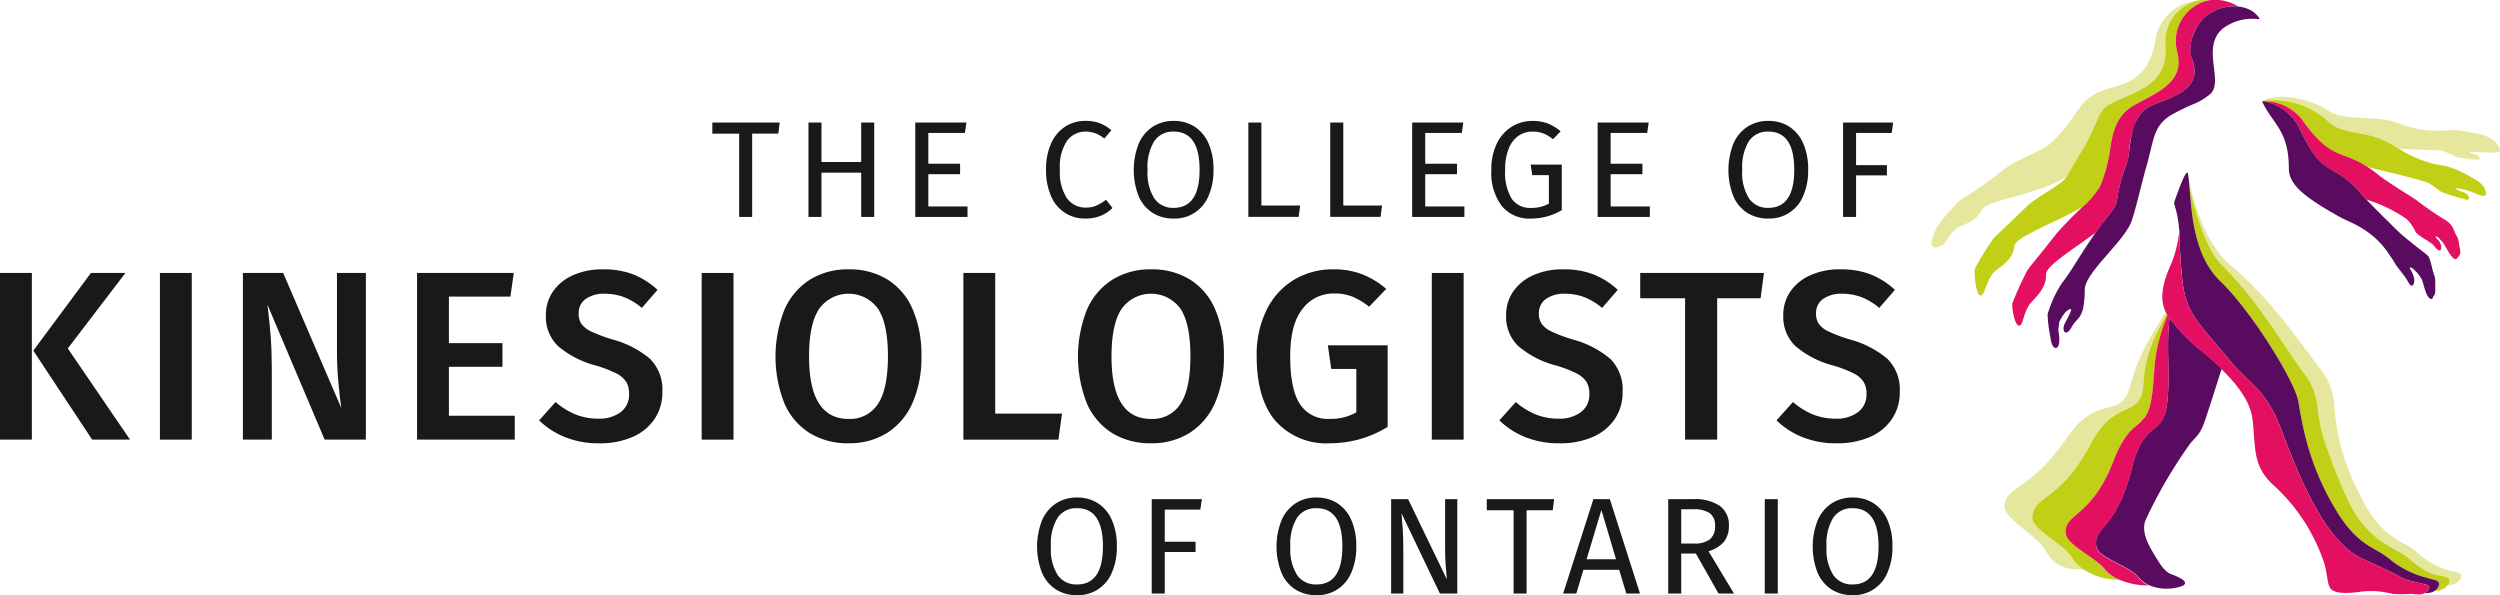 <svg id="Group_1" data-name="Group 1" xmlns="http://www.w3.org/2000/svg" xmlns:xlink="http://www.w3.org/1999/xlink" width="298.237" height="71" viewBox="0 0 298.237 71">
  <defs>
    <clipPath id="clip-path">
      <rect id="Rectangle_401" data-name="Rectangle 401" width="298.237" height="71" fill="none"/>
    </clipPath>
  </defs>
  <g id="Group_29" data-name="Group 29" clip-path="url(#clip-path)">
    <path id="Path_96" data-name="Path 96" d="M403.6,190.814a4.474,4.474,0,0,1,1.666,1.986,7.6,7.6,0,0,1,.6,3.17,7.514,7.514,0,0,1-.6,3.137,4.344,4.344,0,0,1-4.158,2.679,4.6,4.6,0,0,1-2.492-.67,4.413,4.413,0,0,1-1.667-1.977,8.59,8.59,0,0,1,0-6.29,4.541,4.541,0,0,1,1.675-2.018,4.486,4.486,0,0,1,2.483-.695,4.56,4.56,0,0,1,2.492.678m-4.779,1.707a5.883,5.883,0,0,0-.817,3.464,5.723,5.723,0,0,0,.825,3.431,2.7,2.7,0,0,0,2.279,1.095q3.1,0,3.1-4.542,0-4.559-3.1-4.559a2.677,2.677,0,0,0-2.287,1.111" transform="translate(-272.633 -130.786)" fill="#1a1818"/>
    <path id="Path_97" data-name="Path 97" d="M440.165,202.022V190.765h5.98l-.18,1.242h-4.248v3.839h3.676v1.225h-3.676v4.951Z" transform="translate(-302.769 -131.218)" fill="#1a1818"/>
    <path id="Path_98" data-name="Path 98" d="M495.1,190.814a4.47,4.47,0,0,1,1.666,1.986,7.6,7.6,0,0,1,.6,3.17,7.514,7.514,0,0,1-.6,3.137,4.344,4.344,0,0,1-4.158,2.679,4.6,4.6,0,0,1-2.492-.67,4.415,4.415,0,0,1-1.667-1.977,8.594,8.594,0,0,1,0-6.29,4.541,4.541,0,0,1,1.675-2.018,4.487,4.487,0,0,1,2.483-.695,4.56,4.56,0,0,1,2.492.678m-4.779,1.707a5.883,5.883,0,0,0-.817,3.464,5.723,5.723,0,0,0,.825,3.431,2.7,2.7,0,0,0,2.279,1.095q3.1,0,3.1-4.542,0-4.559-3.1-4.559a2.677,2.677,0,0,0-2.287,1.111" transform="translate(-335.569 -130.786)" fill="#1a1818"/>
    <path id="Path_99" data-name="Path 99" d="M539.551,202.022h-2.075l-4.575-9.558q.1,1.127.155,2.083t.057,2.312v5.163H531.66V190.765h2.026l4.624,9.574q-.049-.425-.13-1.486t-.082-1.945v-6.143h1.454Z" transform="translate(-365.704 -131.218)" fill="#1a1818"/>
    <path id="Path_100" data-name="Path 100" d="M576.234,190.765l-.163,1.323h-3.121v9.934H571.4v-9.934h-3.2v-1.323Z" transform="translate(-390.835 -131.218)" fill="#1a1818"/>
    <path id="Path_101" data-name="Path 101" d="M604.936,202.022l-.85-2.827h-4.265l-.85,2.827H597.4l3.611-11.258h1.961l3.595,11.258Zm-4.738-4.085h3.513l-1.748-5.882Z" transform="translate(-410.926 -131.218)" fill="#1a1818"/>
    <path id="Path_102" data-name="Path 102" d="M640.85,197.251H639.1v4.771H637.55V190.765h2.957a5.347,5.347,0,0,1,3.194.8,2.774,2.774,0,0,1,1.086,2.386,2.912,2.912,0,0,1-.6,1.912,3.7,3.7,0,0,1-1.83,1.111l3.039,5.048h-1.846Zm-.18-1.193a2.9,2.9,0,0,0,1.846-.5,1.942,1.942,0,0,0,.621-1.609,1.758,1.758,0,0,0-.629-1.511,3.435,3.435,0,0,0-2.018-.466H639.1v4.085Z" transform="translate(-438.541 -131.218)" fill="#1a1818"/>
    <rect id="Rectangle_397" data-name="Rectangle 397" width="1.552" height="11.257" transform="translate(210.528 59.547)" fill="#1a1818"/>
    <path id="Path_103" data-name="Path 103" d="M700.018,190.814a4.47,4.47,0,0,1,1.666,1.986,7.6,7.6,0,0,1,.6,3.17,7.514,7.514,0,0,1-.6,3.137,4.344,4.344,0,0,1-4.158,2.679,4.6,4.6,0,0,1-2.492-.67,4.416,4.416,0,0,1-1.667-1.977,8.594,8.594,0,0,1,0-6.29,4.541,4.541,0,0,1,1.675-2.018,4.487,4.487,0,0,1,2.484-.695,4.56,4.56,0,0,1,2.492.678m-4.779,1.707a5.883,5.883,0,0,0-.817,3.464,5.723,5.723,0,0,0,.825,3.431,2.7,2.7,0,0,0,2.279,1.095q3.1,0,3.1-4.542,0-4.559-3.1-4.559a2.677,2.677,0,0,0-2.287,1.111" transform="translate(-476.525 -130.786)" fill="#1a1818"/>
    <path id="Path_104" data-name="Path 104" d="M280.269,46.832l-.163,1.324h-3.121v9.934h-1.552V48.156h-3.2V46.832Z" transform="translate(-187.255 -32.214)" fill="#1a1818"/>
    <path id="Path_105" data-name="Path 105" d="M315.265,58.09V52.812h-4.738V58.09h-1.552V46.833h1.552v4.706h4.738V46.833h1.552V58.09Z" transform="translate(-212.529 -32.214)" fill="#1a1818"/>
    <path id="Path_106" data-name="Path 106" d="M355.9,46.832l-.18,1.242h-4.362V51.75h3.79v1.242h-3.79v3.856h4.673v1.242H349.8V46.832Z" transform="translate(-240.613 -32.214)" fill="#1a1818"/>
    <path id="Path_107" data-name="Path 107" d="M406.169,46.465a5.105,5.105,0,0,1,1.413.85l-.85,1a3.406,3.406,0,0,0-2.173-.833,2.75,2.75,0,0,0-2.263,1.078,5.58,5.58,0,0,0-.858,3.464,5.6,5.6,0,0,0,.849,3.423,2.706,2.706,0,0,0,2.255,1.1A3.016,3.016,0,0,0,405.8,56.3a6.6,6.6,0,0,0,1.144-.686l.768.98a4.192,4.192,0,0,1-1.34.9,4.624,4.624,0,0,1-1.879.359,4.316,4.316,0,0,1-4.109-2.671,7.61,7.61,0,0,1-.6-3.162,7.356,7.356,0,0,1,.621-3.161,4.581,4.581,0,0,1,1.683-1.985,4.351,4.351,0,0,1,2.369-.67,4.876,4.876,0,0,1,1.707.261" transform="translate(-274.996 -31.782)" fill="#1a1818"/>
    <path id="Path_108" data-name="Path 108" d="M440.536,46.882a4.474,4.474,0,0,1,1.666,1.986,7.6,7.6,0,0,1,.6,3.17,7.513,7.513,0,0,1-.6,3.137,4.344,4.344,0,0,1-4.158,2.679,4.6,4.6,0,0,1-2.492-.67,4.413,4.413,0,0,1-1.667-1.977,8.589,8.589,0,0,1,0-6.29A4.541,4.541,0,0,1,435.56,46.9a4.486,4.486,0,0,1,2.483-.695,4.56,4.56,0,0,1,2.492.678m-4.779,1.707a5.883,5.883,0,0,0-.817,3.464,5.723,5.723,0,0,0,.825,3.431,2.694,2.694,0,0,0,2.279,1.095q3.1,0,3.1-4.542,0-4.559-3.1-4.559a2.677,2.677,0,0,0-2.287,1.111" transform="translate(-298.039 -31.782)" fill="#1a1818"/>
    <path id="Path_109" data-name="Path 109" d="M478.652,46.832v9.9h4.624l-.18,1.356h-6V46.832Z" transform="translate(-328.175 -32.214)" fill="#1a1818"/>
    <path id="Path_110" data-name="Path 110" d="M509.952,46.832v9.9h4.624l-.18,1.356h-6V46.832Z" transform="translate(-349.704 -32.214)" fill="#1a1818"/>
    <path id="Path_111" data-name="Path 111" d="M545.8,46.832l-.18,1.242h-4.363V51.75h3.791v1.242h-3.791v3.856h4.673v1.242H539.7V46.832Z" transform="translate(-371.235 -32.214)" fill="#1a1818"/>
    <path id="Path_112" data-name="Path 112" d="M576.678,46.506a5.655,5.655,0,0,1,1.544.94l-.915.948a4.355,4.355,0,0,0-1.16-.7,3.66,3.66,0,0,0-1.307-.212,2.9,2.9,0,0,0-1.593.465,3.3,3.3,0,0,0-1.185,1.487,6.352,6.352,0,0,0-.458,2.59,6.078,6.078,0,0,0,.776,3.464,2.632,2.632,0,0,0,2.3,1.095,4.292,4.292,0,0,0,2.14-.507v-3.4h-1.993l-.18-1.258h3.709v5.441a7.314,7.314,0,0,1-3.676,1,4.289,4.289,0,0,1-3.472-1.487,6.6,6.6,0,0,1-1.25-4.346,6.929,6.929,0,0,1,.662-3.145,4.756,4.756,0,0,1,1.781-1.993,4.63,4.63,0,0,1,2.443-.678,5.062,5.062,0,0,1,1.838.3" transform="translate(-392.045 -31.782)" fill="#1a1818"/>
    <path id="Path_113" data-name="Path 113" d="M616.667,46.832l-.179,1.242h-4.363V51.75h3.791v1.242h-3.791v3.856H616.8v1.242h-6.225V46.832Z" transform="translate(-419.985 -32.214)" fill="#1a1818"/>
    <path id="Path_114" data-name="Path 114" d="M667.806,46.882a4.47,4.47,0,0,1,1.666,1.986,7.6,7.6,0,0,1,.6,3.17,7.515,7.515,0,0,1-.6,3.137,4.344,4.344,0,0,1-4.158,2.679,4.6,4.6,0,0,1-2.492-.67,4.415,4.415,0,0,1-1.667-1.977,8.594,8.594,0,0,1,0-6.29,4.542,4.542,0,0,1,1.675-2.018,4.487,4.487,0,0,1,2.483-.695,4.56,4.56,0,0,1,2.492.678m-4.779,1.707a5.883,5.883,0,0,0-.817,3.464,5.723,5.723,0,0,0,.825,3.431,2.7,2.7,0,0,0,2.279,1.095q3.1,0,3.1-4.542,0-4.559-3.1-4.559a2.677,2.677,0,0,0-2.287,1.111" transform="translate(-454.368 -31.782)" fill="#1a1818"/>
    <path id="Path_115" data-name="Path 115" d="M704.371,58.09V46.833h5.98l-.18,1.242h-4.248v3.839H709.6v1.225h-3.676V58.09Z" transform="translate(-484.504 -32.214)" fill="#1a1818"/>
    <path id="Path_116" data-name="Path 116" d="M3.8,124.2H0V104.32H3.8ZM14.963,104.32l-6.877,9.007L15.51,124.2H10.992L3.971,113.586l6.877-9.266Z" transform="translate(0 -71.757)" fill="#1a1818"/>
    <rect id="Rectangle_398" data-name="Rectangle 398" width="3.798" height="19.883" transform="translate(19.078 32.563)" fill="#1a1818"/>
    <path id="Path_117" data-name="Path 117" d="M107.5,124.2h-4.921l-6.819-16.085q.259,2.13.388,3.855t.13,4.115V124.2H92.828V104.321h4.805l6.935,16.114q-.172-1.15-.345-3.036t-.173-3.755v-9.323H107.5Z" transform="translate(-63.852 -71.758)" fill="#1a1818"/>
    <path id="Path_118" data-name="Path 118" d="M170.923,104.32l-.4,2.82h-7.337v5.553h6.388v2.82h-6.388v5.842h7.855V124.2H159.385V104.32Z" transform="translate(-109.633 -71.757)" fill="#1a1818"/>
    <path id="Path_119" data-name="Path 119" d="M217.252,103.541a9.306,9.306,0,0,1,2.906,1.842l-1.871,2.158a7.415,7.415,0,0,0-2.144-1.294,6.574,6.574,0,0,0-2.316-.4,3.7,3.7,0,0,0-2.23.619,2.029,2.029,0,0,0-.849,1.741,2.157,2.157,0,0,0,.331,1.237,3.059,3.059,0,0,0,1.194.921,17.439,17.439,0,0,0,2.561.95,11.631,11.631,0,0,1,4.417,2.288,5.155,5.155,0,0,1,1.482,3.985,5.636,5.636,0,0,1-.906,3.165,6.011,6.011,0,0,1-2.6,2.158,9.616,9.616,0,0,1-4.029.777,10.7,10.7,0,0,1-4.072-.734,9.494,9.494,0,0,1-3.093-2l1.957-2.187a8.852,8.852,0,0,0,2.389,1.482,7.188,7.188,0,0,0,2.734.5,4.218,4.218,0,0,0,2.647-.777,2.6,2.6,0,0,0,1.007-2.187,2.68,2.68,0,0,0-.345-1.425,3,3,0,0,0-1.18-1.007,14.442,14.442,0,0,0-2.417-.935,11.338,11.338,0,0,1-4.575-2.36,4.847,4.847,0,0,1-1.41-3.626,4.9,4.9,0,0,1,.863-2.878,5.688,5.688,0,0,1,2.4-1.928,8.454,8.454,0,0,1,3.5-.691,10.066,10.066,0,0,1,3.655.6" transform="translate(-141.718 -70.806)" fill="#1a1818"/>
    <rect id="Rectangle_399" data-name="Rectangle 399" width="3.798" height="19.883" transform="translate(83.706 32.563)" fill="#1a1818"/>
    <path id="Path_120" data-name="Path 120" d="M309.721,104.147a7.781,7.781,0,0,1,3.007,3.539,13.6,13.6,0,0,1,1.05,5.611,13.361,13.361,0,0,1-1.065,5.582,8.047,8.047,0,0,1-3.021,3.568,8.437,8.437,0,0,1-4.6,1.237,8.638,8.638,0,0,1-4.633-1.209,7.864,7.864,0,0,1-3.022-3.539,15.205,15.205,0,0,1,0-11.18,8,8,0,0,1,3.036-3.582,8.5,8.5,0,0,1,4.618-1.237,8.64,8.64,0,0,1,4.633,1.209m-8.143,3.5q-1.209,1.8-1.209,5.683,0,7.453,4.719,7.453a3.941,3.941,0,0,0,3.5-1.784q1.193-1.783,1.194-5.7,0-3.885-1.194-5.669a4.321,4.321,0,0,0-7.007.014" transform="translate(-203.858 -70.806)" fill="#1a1818"/>
    <path id="Path_121" data-name="Path 121" d="M371.979,104.32V121.1h7.971l-.432,3.108H368.181V104.32Z" transform="translate(-253.255 -71.757)" fill="#1a1818"/>
    <path id="Path_122" data-name="Path 122" d="M425.319,104.147a7.781,7.781,0,0,1,3.007,3.539,13.6,13.6,0,0,1,1.05,5.611,13.36,13.36,0,0,1-1.065,5.582,8.047,8.047,0,0,1-3.021,3.568,8.437,8.437,0,0,1-4.6,1.237,8.638,8.638,0,0,1-4.633-1.209,7.864,7.864,0,0,1-3.022-3.539,15.205,15.205,0,0,1,0-11.18,8,8,0,0,1,3.036-3.582,8.5,8.5,0,0,1,4.618-1.237,8.64,8.64,0,0,1,4.633,1.209m-8.143,3.5q-1.209,1.8-1.209,5.683,0,7.453,4.719,7.453a3.941,3.941,0,0,0,3.5-1.784q1.193-1.783,1.194-5.7,0-3.885-1.194-5.669a4.321,4.321,0,0,0-7.007.014" transform="translate(-283.373 -70.806)" fill="#1a1818"/>
    <path id="Path_123" data-name="Path 123" d="M492.865,103.527a10.085,10.085,0,0,1,2.863,1.741l-2.043,2.129a8.356,8.356,0,0,0-2-1.208,5.83,5.83,0,0,0-2.173-.374,4.607,4.607,0,0,0-3.769,1.842q-1.467,1.842-1.468,5.64,0,3.971,1.166,5.726a3.972,3.972,0,0,0,3.554,1.755A6.242,6.242,0,0,0,492.16,120v-5.179h-2.993l-.4-2.82H495.9v9.726a12.981,12.981,0,0,1-6.848,1.957,8.093,8.093,0,0,1-6.518-2.647q-2.259-2.647-2.259-7.74a11.958,11.958,0,0,1,1.223-5.6,8.582,8.582,0,0,1,3.295-3.554,8.968,8.968,0,0,1,4.6-1.209,9.491,9.491,0,0,1,3.467.59" transform="translate(-330.359 -70.806)" fill="#1a1818"/>
    <rect id="Rectangle_400" data-name="Rectangle 400" width="3.798" height="19.883" transform="translate(170.807 32.563)" fill="#1a1818"/>
    <path id="Path_124" data-name="Path 124" d="M584.233,103.541a9.3,9.3,0,0,1,2.906,1.842l-1.87,2.158a7.413,7.413,0,0,0-2.144-1.294,6.575,6.575,0,0,0-2.317-.4,3.7,3.7,0,0,0-2.23.619,2.029,2.029,0,0,0-.849,1.741,2.159,2.159,0,0,0,.331,1.237,3.063,3.063,0,0,0,1.194.921,17.423,17.423,0,0,0,2.561.95,11.632,11.632,0,0,1,4.417,2.288,5.155,5.155,0,0,1,1.482,3.985,5.636,5.636,0,0,1-.906,3.165,6.012,6.012,0,0,1-2.6,2.158,9.616,9.616,0,0,1-4.029.777,10.7,10.7,0,0,1-4.072-.734,9.5,9.5,0,0,1-3.093-2l1.957-2.187a8.844,8.844,0,0,0,2.389,1.482,7.186,7.186,0,0,0,2.734.5,4.217,4.217,0,0,0,2.647-.777,2.6,2.6,0,0,0,1.007-2.187,2.681,2.681,0,0,0-.346-1.425,3,3,0,0,0-1.18-1.007,14.433,14.433,0,0,0-2.417-.935,11.341,11.341,0,0,1-4.575-2.36,4.849,4.849,0,0,1-1.41-3.626,4.9,4.9,0,0,1,.863-2.878,5.688,5.688,0,0,1,2.4-1.928,8.453,8.453,0,0,1,3.5-.691,10.064,10.064,0,0,1,3.654.6" transform="translate(-394.147 -70.806)" fill="#1a1818"/>
    <path id="Path_125" data-name="Path 125" d="M641.609,104.32l-.4,3.022h-5.18V124.2H632.2V107.342h-5.352V104.32Z" transform="translate(-431.179 -71.757)" fill="#1a1818"/>
    <path id="Path_126" data-name="Path 126" d="M690.154,103.541a9.3,9.3,0,0,1,2.906,1.842l-1.87,2.158a7.412,7.412,0,0,0-2.144-1.294,6.573,6.573,0,0,0-2.316-.4,3.7,3.7,0,0,0-2.23.619,2.029,2.029,0,0,0-.849,1.741,2.159,2.159,0,0,0,.331,1.237,3.062,3.062,0,0,0,1.194.921,17.428,17.428,0,0,0,2.561.95,11.631,11.631,0,0,1,4.417,2.288,5.156,5.156,0,0,1,1.482,3.985,5.635,5.635,0,0,1-.906,3.165,6.011,6.011,0,0,1-2.6,2.158,9.616,9.616,0,0,1-4.029.777,10.7,10.7,0,0,1-4.072-.734,9.5,9.5,0,0,1-3.093-2l1.957-2.187a8.844,8.844,0,0,0,2.389,1.482,7.186,7.186,0,0,0,2.733.5,4.217,4.217,0,0,0,2.647-.777,2.6,2.6,0,0,0,1.007-2.187,2.681,2.681,0,0,0-.346-1.425,3,3,0,0,0-1.18-1.007,14.433,14.433,0,0,0-2.417-.935,11.341,11.341,0,0,1-4.575-2.36,4.848,4.848,0,0,1-1.41-3.626,4.9,4.9,0,0,1,.863-2.878,5.688,5.688,0,0,1,2.4-1.928,8.453,8.453,0,0,1,3.5-.691,10.064,10.064,0,0,1,3.654.6" transform="translate(-467.006 -70.806)" fill="#1a1818"/>
    <path id="Path_127" data-name="Path 127" d="M813.586,125.378a20.092,20.092,0,0,1-3.787-3.924v0c-.055.471-.093.93-.121,1.379v0c-.1,1.606-.048,3.082-.023,4.538,0,.04,0,.079,0,.118,0,.176.006.354.007.531q.005.481,0,.963c0,.083,0,.166,0,.249-.007.351-.018.7-.039,1.06,0,.052-.008.105-.01.157-.025.383-.057.77-.1,1.163-.015.124-.031.241-.049.353,0,.032-.011.063-.017.094v0c-.007.038-.014.075-.021.111h0c-.007.037-.013.075-.02.11s-.018.082-.027.123l-.017.073c-.007.03-.014.062-.021.091h0v0c-.01.04-.021.078-.031.116s-.028.1-.043.15l-.016.049v0l-.022.066c-.014.043-.029.085-.045.125s-.025.066-.037.1l-.018.041v0c0,.009-.007.02-.011.029s-.009.018-.014.028l-.01.023c-.013.029-.026.057-.039.085s-.039.078-.06.116l-.017.031c0,.009-.009.018-.014.026l-.008.016c-.023.04-.047.078-.071.116-.012.018-.023.038-.034.055s-.021.029-.031.044l-.033.047c-.013.017-.025.036-.038.053l-.009.013c-.034.045-.07.088-.1.13l-.007.008-.009.012-.006.007c-.039.045-.079.088-.119.13l-.022.022-.019.019-.034.034c-.018.019-.037.038-.056.056l-.021.019-.083.076-.026.024-.012.011-.005,0-.039.034c-.078.067-.156.135-.237.2s-.158.133-.238.2l-.063.054c-.095.082-.191.169-.288.263l-.01.01c-.087.084-.174.176-.262.274-.054.06-.108.121-.163.188v0l-.021.026c-.067.084-.134.174-.2.269l-.045.065c-.066.1-.131.2-.2.306l-.025.042-.008.014q-.1.166-.193.355l-.03.058c-.067.134-.133.278-.2.43-.015.034-.03.071-.044.106-.066.158-.132.323-.2.5a15.4,15.4,0,0,0-.444,1.478c-1.632,6.5-3.847,6.988-4.23,8.471a1.733,1.733,0,0,0-.038.2c0,.018,0,.037-.006.056-.006.049-.01.1-.011.152,0,.024,0,.049,0,.074s0,.078,0,.117c0,.015,0,.03,0,.045s0,.048.005.073c.008.081.019.164.035.252a.936.936,0,0,0,.076.223l.013.028c0,.006.005.012.008.018a1.4,1.4,0,0,0,.128.2l.028.034.023.028c.042.05.09.1.14.15l.008.007c.031.031.065.061.1.092l.012.011c.041.035.082.07.127.1.062.05.129.1.2.147s.147.1.224.15l.029.018q.113.072.233.143l.015.008c.543.321,1.179.63,1.778.947l.058.032.21.113.108.06.162.091.124.073.137.081.133.084.114.073c.047.031.09.062.135.093l.095.067c.046.034.089.069.132.1.025.02.052.04.076.06.046.039.088.079.131.119.017.017.036.032.053.049a2.045,2.045,0,0,1,.156.172,3.665,3.665,0,0,0,1.269,1.005,5.456,5.456,0,0,0,3.451.282c1.431-.295,1.112-.9-.768-1.575-.914-.33-1.6-1.678-2.15-2.571-.8-1.316-1.408-2.758-.867-3.954a56.135,56.135,0,0,1,5.022-8.671c.764-1.176,1.331-1.117,2-3.035.276-.79,1.211-3.715,2.022-6.269-.855-.835-1.716-1.579-2.415-2.2" transform="translate(-550.979 -83.543)" fill="#590b60"/>
    <path id="Path_128" data-name="Path 128" d="M774.046,148.238c-.867-1.546-4.759-3.322-4.707-4.77.1-2.634,3.339-1.849,6.94-8.716,3.013-5.75,6.076-2.814,6.329-7.289.2-3.529,1.374-5.678,2.853-8.38l-.127-.191c-1.963,3.219-3.347,5.369-4.251,8.794-1.165,4.415-3.788.805-7.536,6.249-4.482,6.5-7.226,5.681-7.508,8.207-.156,1.388,3.94,3.655,4.808,5.162.916,1.589,1.9,2.507,4.631,2.394a4.386,4.386,0,0,1-1.432-1.458" transform="translate(-526.919 -81.78)" fill="#e5e89c"/>
    <path id="Path_129" data-name="Path 129" d="M785.287,150.069a3.276,3.276,0,0,0-.244-.273c-.028-.029-.061-.058-.091-.087-.067-.064-.134-.127-.207-.191l-.119-.1c-.074-.062-.151-.125-.23-.187l-.119-.093c-.111-.085-.224-.17-.342-.255l-.035-.026c-.157-.113-.318-.227-.482-.341-.352-.245-.711-.492-1.05-.739l0,0c-.166-.12-.327-.24-.479-.36h0l-.006,0c-.1-.078-.195-.157-.287-.235l0,0q-.144-.124-.272-.246l-.005,0-.061-.058,0,0c-.081-.081-.157-.161-.224-.242l0,0a1.86,1.86,0,0,1-.33-.536.109.109,0,0,1-.005-.012,1,1,0,0,1-.058-.233,2.017,2.017,0,0,1,.056-.779h0a1.734,1.734,0,0,1,.074-.205c.02-.046.042-.091.067-.136.007-.012.015-.024.022-.037.018-.032.036-.063.056-.093l.01-.014c.025-.038.051-.075.079-.112l0-.006c.878-1.155,3.11-1.991,5.049-6.606.087-.208.174-.421.26-.644.231-.6.456-1.109.675-1.549,0-.008.008-.014.011-.022.074-.147.147-.284.219-.415.02-.037.04-.073.06-.109.074-.132.148-.259.221-.376l.01-.014c.071-.115.142-.22.212-.322l.055-.08c.07-.1.14-.195.209-.283l.019-.024c.063-.08.125-.155.187-.226l.061-.07c.062-.069.122-.135.182-.2l.053-.053c.047-.048.094-.094.14-.138l.083-.077.1-.087a7.15,7.15,0,0,0,1.314-1.271l.016-.023c.047-.07.092-.143.136-.223.011-.021.023-.043.034-.066.021-.039.042-.08.062-.122.012-.024.023-.05.034-.075.019-.042.039-.086.057-.132,0-.009.007-.018.011-.027l.028-.071q.024-.063.047-.13c.01-.029.02-.059.03-.088,0,0,0-.01.006-.016q.024-.073.047-.151c.011-.037.022-.074.033-.113s.029-.11.044-.166.021-.082.032-.126c.015-.066.031-.137.046-.208.008-.037.016-.073.024-.112.022-.112.044-.228.065-.351.53-3.146-.071-5.072,1.961-10.056l-.085-.128c-1.48,2.7-2.654,4.851-2.854,8.38-.253,4.475-3.316,1.539-6.328,7.289-3.6,6.868-6.843,6.082-6.94,8.716-.052,1.448,3.839,3.224,4.707,4.77a4.385,4.385,0,0,0,1.431,1.458,7.874,7.874,0,0,0,4.157,1.238c.053,0,.1-.005.146-.008a4.517,4.517,0,0,1-1.774-1.278" transform="translate(-534.2 -82.201)" fill="#c2cf17"/>
    <path id="Path_130" data-name="Path 130" d="M798.049,151.3a2.144,2.144,0,0,0-.156-.172l-.053-.048c-.042-.04-.084-.08-.131-.119-.023-.02-.051-.04-.076-.06-.043-.035-.086-.069-.132-.1l-.095-.066c-.045-.031-.088-.062-.135-.093l-.114-.074-.133-.083-.137-.081-.124-.073-.162-.091-.109-.06c-.069-.038-.139-.075-.21-.113l-.058-.032c-.6-.317-1.234-.626-1.778-.947l-.015-.008q-.12-.071-.233-.143l-.029-.018-.109-.07a4.479,4.479,0,0,1-.439-.332l-.007-.006-.005,0c-.035-.031-.068-.061-.1-.092l0,0,0,0a2.034,2.034,0,0,1-.164-.178c-.01-.011-.02-.022-.028-.034a1.352,1.352,0,0,1-.128-.2h0l-.008-.018a.934.934,0,0,1-.089-.252,2.866,2.866,0,0,1-.041-.371c0-.039,0-.079,0-.116h0a1.948,1.948,0,0,1,.018-.282v0a1.741,1.741,0,0,1,.038-.195c.382-1.483,2.6-1.969,4.23-8.471a15.4,15.4,0,0,1,.444-1.478c.064-.18.13-.344.2-.5.015-.036.029-.072.044-.106l.019-.044.016-.04c.035-.079.07-.152.106-.225l.042-.089.016-.032.03-.058.054-.1c.016-.031.032-.061.048-.091.03-.056.061-.108.091-.16l.033-.056.025-.042q.05-.082.1-.158l.05-.075.022-.032c.015-.022.03-.044.045-.065l.033-.049.047-.063c.035-.047.071-.094.105-.139l.016-.019.022-.028c.038-.047.076-.092.114-.136l.013-.015c.012-.014.024-.024.036-.037.088-.1.175-.19.262-.274l.01-.01c.1-.094.193-.18.287-.263l.063-.054.238-.2c.081-.068.159-.135.237-.2l.056-.049.026-.024c.055-.049.108-.1.16-.151l.034-.034c.06-.061.119-.123.176-.189l.007-.008c.052-.062.1-.127.152-.2l.033-.047c.05-.073.1-.149.145-.231l.014-.026c.044-.08.086-.166.126-.256l.011-.027.013-.031c.035-.083.069-.172.1-.265v0l0,0c.007-.019.012-.038.019-.057.033-.1.064-.208.093-.322.007-.026.013-.055.019-.083l0-.008c.023-.1.045-.2.064-.307.006-.032.012-.063.018-.095l0-.016c.024-.143.047-.291.067-.452.047-.393.079-.779.1-1.163,0-.052.007-.105.011-.157.021-.356.032-.709.039-1.06,0-.083,0-.166,0-.249q.005-.482,0-.962c0-.177,0-.354-.007-.531l0-.118c-.026-1.455-.074-2.932.023-4.538v0c.027-.449.066-.908.121-1.379v0c.006-.053.013-.108.02-.162l-.213-.319c-2.032,4.983-1.432,6.91-1.961,10.056-.042.246-.086.468-.135.671h0c-.009.041-.02.079-.03.118l0,.006q-.059.232-.124.43h0l-.005.015c-.025.076-.051.149-.078.218l0,.009-.025.062a3.887,3.887,0,0,1-.164.356l-.006.012-.027.052v0c-.044.08-.09.153-.136.223l-.017.024a7.1,7.1,0,0,1-1.314,1.271l-.1.087-.083.077q-.069.066-.141.138l-.053.053c-.06.062-.12.128-.182.2l-.061.07c-.062.072-.124.146-.187.226l-.019.024c-.069.088-.138.183-.209.283l-.056.08c-.069.1-.14.207-.212.322l-.009.014c-.073.117-.147.244-.221.376l-.06.109c-.072.131-.145.268-.219.415l-.011.021c-.219.44-.444.947-.676,1.549-.086.223-.173.436-.26.644-1.939,4.615-4.172,5.452-5.049,6.606l0,.006c-.028.037-.054.074-.079.112l-.01.014c-.02.03-.038.062-.056.093l-.022.037c-.024.044-.046.089-.066.135a1.749,1.749,0,0,0-.075.207c0,.013-.005.026-.009.038a1.651,1.651,0,0,0-.036.173c0,.022-.007.045-.009.068-.007.055-.01.112-.012.171,0,.024,0,.047,0,.071a2.36,2.36,0,0,0,.013.257,1,1,0,0,0,.058.233l.005.012c.008.019.017.039.025.058a1.434,1.434,0,0,0,.088.173c.014.024.027.048.043.071a2.254,2.254,0,0,0,.159.215l.014.018,0,0c.068.08.144.161.224.242l.068.066c.066.063.135.127.208.19l.065.056,0,0c.092.079.187.157.287.235l.006,0h0c.153.12.313.239.478.36l0,0c.34.247.7.493,1.05.739.266.186.527.37.771.554l.087.068.119.093c.08.062.156.125.231.187l.119.1c.073.064.141.127.207.191.03.029.063.058.091.087a3.108,3.108,0,0,1,.244.273,4.519,4.519,0,0,0,1.774,1.278,8.725,8.725,0,0,0,3.451.68,3.666,3.666,0,0,1-1.269-1.006" transform="translate(-543.006 -82.483)" fill="#e30f61"/>
    <path id="Path_131" data-name="Path 131" d="M868.8,114.392c-.068-.186-.541-.294-.958-.36a10.191,10.191,0,0,1-4.472-2.463c-1.751-1.482-4.154-1.349-6.851-7.163a26.551,26.551,0,0,1-2.861-10.629,7.66,7.66,0,0,0-1.883-4.24c-3.092-4.182-5.953-8.239-10.512-12.11-3.865-3.281-5-10.781-5-10.781l0,.038c.063.427.111.938.159,1.505.53,2.279,1.862,7.263,3.738,9.128,4.244,4.215,6.781,8.617,9.771,12.872a7.657,7.657,0,0,1,1.781,4.284c.239,2.3.723,4.421,3.309,10.359,2.557,5.877,5.936,6.153,7.65,7.677,2.052,1.824,3.075,1.9,3.795,2.033.416.076.886.195.95.382a.816.816,0,0,1-.208.755h.027c.916,0,1.782-.7,1.566-1.288" transform="translate(-575.229 -45.844)" fill="#e5e89c"/>
    <path id="Path_132" data-name="Path 132" d="M867.769,118.328c-.064-.187-.534-.306-.95-.382-.72-.131-1.742-.208-3.8-2.033-1.714-1.524-5.093-1.8-7.65-7.676-2.586-5.938-3.07-8.054-3.309-10.359a7.658,7.658,0,0,0-1.781-4.284c-2.991-4.255-5.527-8.657-9.771-12.872-1.877-1.865-3.209-6.849-3.739-9.128.267,3.172.544,8.2,3.669,11.191,3.664,3.509,8.931,11.942,9.329,14.411q.066.406.136.816c.012.074.026.149.04.224q.055.314.114.63c.014.077.029.155.044.233.043.223.088.449.135.674l.037.179a31.747,31.747,0,0,0,3.884,10.007c2.607,4.4,4.605,4.473,6.406,5.921a11.344,11.344,0,0,0,3.695,2.051c.111.046.875.26,1.361.393l.082.022.012,0c.157.042.271.072.3.079a1.292,1.292,0,0,1,.154.044c.016.005.027.012.042.018a.819.819,0,0,1,.085.039c.013.007.023.015.035.023a.5.5,0,0,1,.065.045.263.263,0,0,1,.024.024.4.4,0,0,1,.05.054l.015.022a.439.439,0,0,1,.035.065l.007.019a.437.437,0,0,1,.02.076v.013a.438.438,0,0,1,0,.089v.006a.579.579,0,0,1-.016.1,1.257,1.257,0,0,1-.513.662l.176,0a1.767,1.767,0,0,0,1.358-.646.817.817,0,0,0,.208-.755" transform="translate(-575.578 -49.246)" fill="#c2cf17"/>
    <path id="Path_133" data-name="Path 133" d="M861.992,114.564c-.055-.012-.384-.1-.744-.2-.44-.122-.926-.261-1.012-.3a11.344,11.344,0,0,1-3.695-2.051c-1.8-1.448-3.8-1.518-6.406-5.921a31.538,31.538,0,0,1-3.692-9.14c-.291-1.238-.507-2.439-.7-3.622-.4-2.469-5.665-10.9-9.329-14.412-3.125-2.994-3.4-8.019-3.669-11.191-.048-.567-.1-1.078-.158-1.505,0-.028-.008-.06-.013-.088-.148-.938-1.358,2.508-1.634,3.313a.583.583,0,0,0,.013.362,12.6,12.6,0,0,1,.573,3.153c.017-.153.026-.242.026-.242,0,.882.017,1.584.06,2.426,0,.006,0,.011,0,.017,0,.068.007.139.011.209q0,.045.005.092c0,.062.007.125.011.189,0,.04,0,.08.007.12,0,.059.008.119.012.18s.006.1.01.145.008.121.013.183c0,.047.007.1.01.144,0,.069.01.138.015.209,0,.049.008.1.012.15.005.069.01.137.016.209s.009.119.014.179c.016.2.032.41.051.634.016.2.034.384.052.567,0,.035.008.071.011.106v0c.011.1.023.206.034.306.459,3.95,1.572,4.678,5.731,9.681,2.241,2.7,4.286,3.375,6.1,8.224,2.179,5.842,5.263,13.334,9.639,15.345,2.043.938,3.01,1.318,4.751,2.288a5.967,5.967,0,0,0,1.244.411l.068.017.2.05.113.027.179.042.269.063.068.016.26.062.028.007.19.047.062.017.125.034.058.018c.036.011.066.022.094.032l.039.015a.372.372,0,0,1,.082.041.423.423,0,0,1,.09.1l.017.026a.314.314,0,0,1,.035.091c0,.009,0,.018,0,.026a.346.346,0,0,1,0,.086.386.386,0,0,1-.012.05.444.444,0,0,1-.018.049.645.645,0,0,1-.07.125l-.006.009a.885.885,0,0,1-.066.079,1.362,1.362,0,0,1-.361.273,3.526,3.526,0,0,0,.762-.076,1.209,1.209,0,0,0,.425-.194,1.255,1.255,0,0,0,.512-.662c.07-.275-.051-.534-.518-.636" transform="translate(-571.55 -45.381)" fill="#590b60"/>
    <path id="Path_134" data-name="Path 134" d="M858.1,130.086a13.753,13.753,0,0,0-1.84-.487,5.958,5.958,0,0,1-1.244-.411c-1.741-.97-2.708-1.351-4.751-2.288-4.377-2.011-7.461-9.5-9.639-15.344-1.809-4.849-3.855-5.528-6.1-8.224-.19-.23-.371-.445-.549-.656-3.206-3.818-4.414-4.968-4.965-7.644-.01-.049-.022-.095-.032-.145a20.858,20.858,0,0,1-.283-2.217c-.093-1.121-.151-1.94-.189-2.657-.043-.842-.057-1.545-.06-2.427,0,0-.008.089-.026.242a14.374,14.374,0,0,1-.911,3.8c-.922,1.962-1.658,4.354-.535,6.113.1.149.192.282.288.421a20.087,20.087,0,0,0,3.787,3.924c.7.618,1.561,1.361,2.415,2.2,1.715,1.675,3.4,3.723,3.688,5.905.43,3.271-.1,5.559,2.508,7.927a21.751,21.751,0,0,1,6.06,9.32c.389,1.23.346,2.532.755,3.02.358.426,1.25.683,3.343.41a10.037,10.037,0,0,1,4.091.232,17.569,17.569,0,0,0,2.251-.012,5.733,5.733,0,0,0,1.114.059,1.3,1.3,0,0,0,.429-.143,1.363,1.363,0,0,0,.361-.273c.2-.211.264-.458.029-.637" transform="translate(-568.454 -60.246)" fill="#e30f61"/>
    <path id="Path_135" data-name="Path 135" d="M756.84,16.814c1.765-3.485,1.067-3.681,3.852-4.889,3.161-1.372,5.708-2.379,5.383-6.6a4.994,4.994,0,0,1,4.054-5.19A5.643,5.643,0,0,0,764.9,4.71c-.7,5.332-4.417,5.508-6,6.071-3.634,1.289-2.794,2.969-6.578,6.453-.867.8-4.1,1.952-5.555,3.106-3.733,2.958-4.908,3.326-5.407,3.837a30.874,30.874,0,0,0-2.375,2.737c-.349.584-1.854,3.58.469,2.436.365-.179.733-1.087,1.564-1.868.794-.749,2.252-.614,3.178-2.373.617-1.172,6.411-1.7,10.059-3.881a1.424,1.424,0,0,0,.084-.127c.3-.575,2.108-3.5,2.507-4.286" transform="translate(-507.759 -0.095)" fill="#e5e89c"/>
    <path id="Path_136" data-name="Path 136" d="M778.817,6.1a5.016,5.016,0,0,1,3.37-5.967,3.247,3.247,0,0,1,.336-.067L782.268.04a3.409,3.409,0,0,0-.793.021,4.994,4.994,0,0,0-4.053,5.19c.325,4.218-2.222,5.225-5.383,6.6-2.785,1.209-2.087,1.4-3.852,4.889-.4.783-2.2,3.712-2.507,4.286a1.367,1.367,0,0,1-.083.127c-.712,1.036-3.408,2.216-4.837,3.611-3.528,3.441-3.724,3.459-4.114,4.091a33.669,33.669,0,0,0-1.915,3.13c-.2.567.128,3.873.839,3.2.277-.258.6-1.632,1.211-2.468.582-.8,2.455-1.431,2.629-3.35.1-1.062,4.68-2.7,8.134-4.662a10.241,10.241,0,0,0,2.084-2.446,18.51,18.51,0,0,0,1.255-4.747c.378-2.546,1.155-4.069,3.018-5.059.493-.262.975-.513,1.439-.764.533-.29,1.036-.58,1.49-.887a7.564,7.564,0,0,0,.907-.709A3.65,3.65,0,0,0,778.817,6.1" transform="translate(-519.105 -0.018)" fill="#c2cf17"/>
    <path id="Path_137" data-name="Path 137" d="M796.015.777A5.252,5.252,0,0,0,792.6.021c-.062,0-.124.018-.186.027a4.967,4.967,0,0,0-3.706,6.034c.938,3.507-1.842,4.72-4.917,6.354-1.863.99-2.64,2.513-3.018,5.059a18.525,18.525,0,0,1-1.255,4.747,10.251,10.251,0,0,1-2.084,2.446A42.332,42.332,0,0,0,774.3,27.9c-3.139,4-3.333,4.043-3.654,4.749a36.483,36.483,0,0,0-1.569,3.5c-.134.615.378,3.343,1.014,2.561.248-.3.327-1.173.844-2.117.494-.9,2.186-1.872,2.154-3.9-.016-.955,3.043-2.839,5.9-4.932,1.612-2.3,2.391-2.824,2.557-3.9.546-3.534,1.225-3.847,1.413-5.53a12.6,12.6,0,0,1,.857-3.872,3.753,3.753,0,0,1,1.17-1.457c.754-.558,2.3-.954,3.616-1.626,1.542-.79,2.752-1.963,1.93-4.236a4.7,4.7,0,0,1,.7-4.123,4.943,4.943,0,0,1,.73-.9A5.441,5.441,0,0,1,794.789.8a4.819,4.819,0,0,1,1.226-.025" transform="translate(-528.998 0)" fill="#e30f61"/>
    <path id="Path_138" data-name="Path 138" d="M806.589,2.8a4.319,4.319,0,0,0-1.35-.375,5.344,5.344,0,0,0-4.054,1.333c-.533.481-2.267,2.7-1.426,5.023,1.519,4.2-3.906,4.647-5.546,5.862-1.35,1-1.73,2.674-2.027,5.328-.189,1.683-.867,2-1.413,5.53-.166,1.077-.946,1.6-2.557,3.9-.095.135-.191.275-.292.423-2.306,3.4-2.119,3.443-3.826,5.751a13.966,13.966,0,0,0-1.608,3.559,16.715,16.715,0,0,0,.358,2.85c.132,1.642,1.4,1.716.947-.764-.076-.421.082-.592.069-1.1a5.152,5.152,0,0,1,.786-1.27c1.449-1.173.023,1.008-.176,1.549-.281.768.208,1.494.9.244.533-.966.927-.788,1.339-2.106a12.683,12.683,0,0,0,.214-2.392c.1-2.09,4.753-5.7,5.6-8.182.569-1.664,1.141-4.337,1.769-6.514.877-3.031.763-4.908,3.147-6.2,2.751-1.491,2.814-1.1,4.367-2.312,1.845-1.435-1.083-5.582,1.553-7.858a5.823,5.823,0,0,1,4.307-1.14c.341-.012-.5-.871-1.078-1.143" transform="translate(-538.223 -1.647)" fill="#590b60"/>
    <path id="Path_139" data-name="Path 139" d="M892.987,43.362a2.068,2.068,0,0,0-.936-1.231,4.44,4.44,0,0,0-2.157-.748A11.41,11.41,0,0,0,887.136,41a12.874,12.874,0,0,1-6.422-.873c-2.866-.929-6.129-.136-8.11-1.368-4.052-2.521-7.414-1.554-7.812-1.348a.23.23,0,0,0-.138.169.255.255,0,0,1,.141-.08,9.782,9.782,0,0,1,7.827,2.579c1.771,1.557,4.508.935,7.14,2.469.433.252.834.486,1.218.7,1.889.082,3.679.139,4.984.189a14.5,14.5,0,0,1,1.9.819c.857.124,1.529.238,1.964.255.365.015,1.059.176.61-.393-.162-.2-.807-.282-.982-.358-.332-.143.3-.171.9-.132,1.348.089,2.739.2,2.633-.274" transform="translate(-594.756 -25.493)" fill="#e5e89c"/>
    <path id="Path_140" data-name="Path 140" d="M891.239,49.034c-.142-.676-.977-1.288-1.747-1.658a11.8,11.8,0,0,0-2.984-1.307,13.374,13.374,0,0,1-5.55-2.043c-.384-.219-.785-.453-1.218-.7-2.631-1.534-5.368-.912-7.14-2.469a9.782,9.782,0,0,0-7.826-2.58.256.256,0,0,0-.141.08.089.089,0,0,0-.01.027.057.057,0,0,1,.048-.034h0a5.739,5.739,0,0,1,4.651,2.144c3.533,4.968,4.611,3.6,7.827,5.678,2.644.657,5.433,1.3,7.233,1.884a16.812,16.812,0,0,1,1.5,1.051,20.793,20.793,0,0,0,2.849.906c.571.282.687-.21.313-.579a1.959,1.959,0,0,0-.641-.314c-.465-.16-1.048-.435-.437-.39a9.589,9.589,0,0,1,2.538.813c.9.245.823-.1.74-.505" transform="translate(-594.733 -26.262)" fill="#c2cf17"/>
    <path id="Path_141" data-name="Path 141" d="M869.425,40.846a5.739,5.739,0,0,0-4.651-2.144h0a.082.082,0,0,1,.031,0,5.917,5.917,0,0,1,4.267,3.075c.11.238.217.461.322.676.031.064.062.125.093.187q.114.23.224.442l.087.166q.129.243.253.464l.034.061c2.263,3.983,3.313,2.281,6.6,6.15.118.139.275.312.453.5a18.065,18.065,0,0,1,4.766,2.3,4.967,4.967,0,0,1,1.086,1.539c.389.582,1.833,1.191,2.2,1.669.916,1.189,1.048.228.7-.418-.167-.317-.864-.832-.33-.643.2.069.094.037.63.591.316.326,1.077,2.114,1.6,2.07.168-.015.311-.283.469-.508.188-.269.011-.758-.057-1.206a2.765,2.765,0,0,0-.251-.971c-.4-.563-.351-1.405-1.5-2.036a40.056,40.056,0,0,1-3.361-2.325c-.692-.478-3.543-2.208-4.5-2.987a15.3,15.3,0,0,0-1.339-.978c-3.216-2.077-4.293-.71-7.827-5.678" transform="translate(-594.838 -26.62)" fill="#e30f61"/>
    <path id="Path_142" data-name="Path 142" d="M864.684,38.7a.076.076,0,0,0-.031,0,.057.057,0,0,0-.048.034.031.031,0,0,0,0,.012.073.073,0,0,0,0,.043s0,0,0,.006v0c.028.059.057.113.087.171,1.259,2.527,3.052,3.305,3.07,7.691.008,1.78,1.252,3.165,6.118,5.87,1.124.625,3.867,1.428,5.819,4.4.354.541.522.728.649.98.287.574,1.264,1.618,1.552,2.183.667,1.311.929.17.791-.326a3.083,3.083,0,0,0-.331-.823c-.19-.35-.319-.575.185-.29a4.739,4.739,0,0,1,1.033,1.226c.261.4.514,2.41,1.215,2.416.17,0,.08-.19.278-.4.237-.254.144-.8.153-1.283a3.105,3.105,0,0,0-.083-1.066c-.3-.659-.432-2.116-.854-2.478s-2.672-2.021-3.719-3.072c-.526-.529-2.482-2.427-3.553-3.574-.178-.191-.335-.363-.453-.5-3.137-3.7-4.235-2.306-6.3-5.652a23.577,23.577,0,0,1-1.307-2.494,5.916,5.916,0,0,0-4.267-3.074" transform="translate(-594.716 -26.622)" fill="#590b60"/>
  </g>
</svg>
